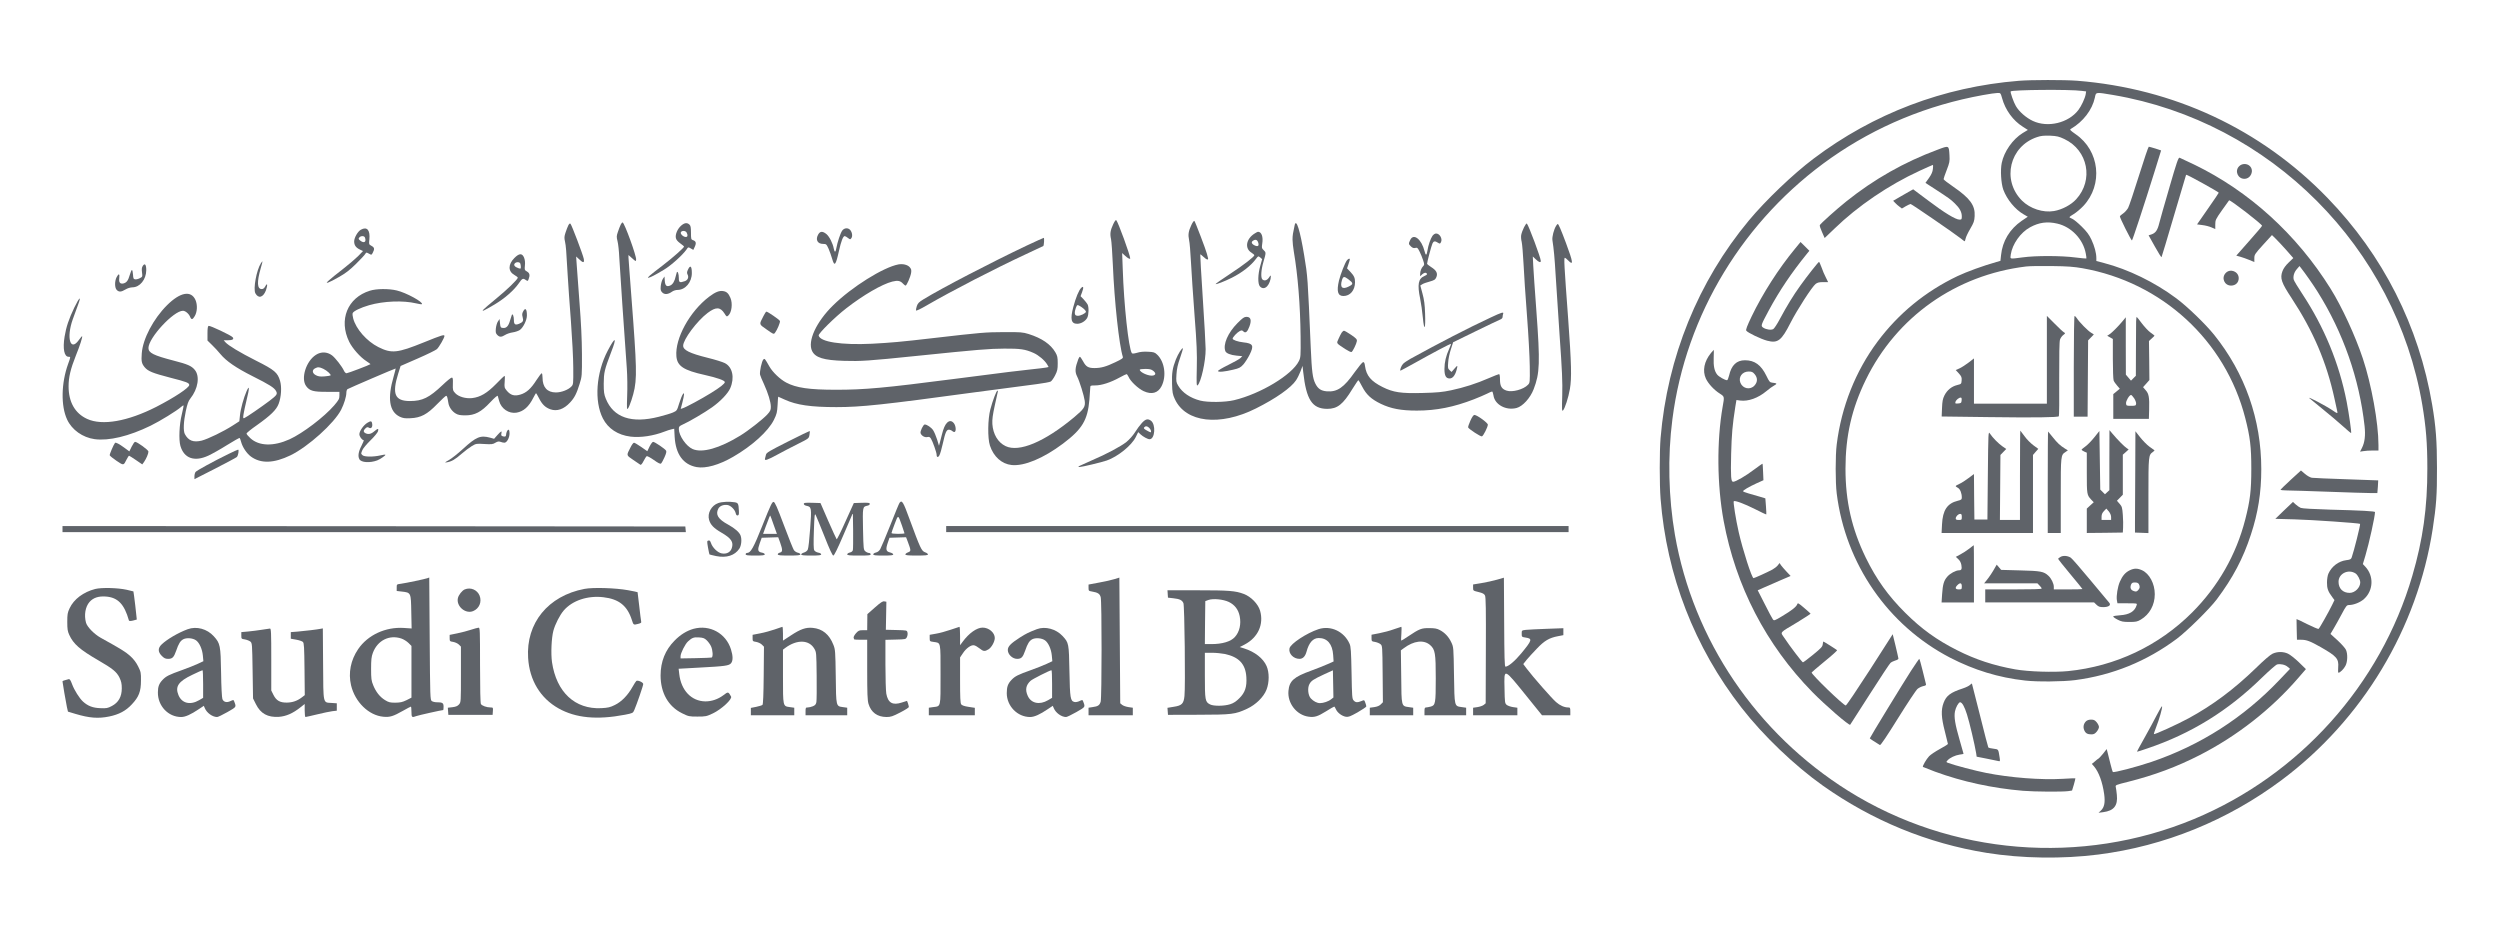 <?xml version="1.0" standalone="no"?>
<!DOCTYPE svg PUBLIC "-//W3C//DTD SVG 20010904//EN"
 "http://www.w3.org/TR/2001/REC-SVG-20010904/DTD/svg10.dtd">
<svg version="1.0" xmlns="http://www.w3.org/2000/svg"
 width="2880pt" height="1080pt" viewBox="0 0 2880 1080"
 preserveAspectRatio="xMidYMid meet">

<g transform="translate(0,1080) scale(0.1,-0.1)"
fill="#5f6369" stroke="none">
<path d="M23255 9869 c-866 -70 -1672 -376 -2363 -897 -235 -177 -550 -478
-745 -712 -584 -702 -939 -1575 -1017 -2505 -13 -155 -13 -536 0 -701 69 -882
390 -1711 934 -2409 247 -318 611 -666 936 -896 568 -402 1208 -665 1886 -774
402 -65 877 -72 1289 -19 760 97 1488 393 2110 858 932 696 1563 1746 1740
2894 41 267 50 392 49 702 0 307 -13 478 -55 725 -152 907 -566 1725 -1207
2386 -766 791 -1772 1261 -2886 1349 -148 11 -523 11 -671 -1z m729 -116 l48
-6 -5 -34 c-8 -45 -49 -134 -84 -180 -114 -150 -352 -207 -525 -126 -77 36
-158 107 -195 171 -25 41 -67 161 -60 169 20 19 681 25 821 6z m-920 -84 c37
-136 126 -258 239 -329 l58 -37 -60 -36 c-115 -71 -214 -213 -241 -344 -17
-82 -8 -235 18 -308 42 -113 136 -228 234 -284 l48 -28 -70 -47 c-138 -95
-222 -234 -238 -396 l-7 -65 -45 -13 c-153 -43 -342 -112 -450 -163 -370 -177
-679 -430 -922 -756 -252 -339 -415 -748 -469 -1183 -16 -124 -16 -438 0 -565
101 -811 589 -1518 1305 -1891 277 -143 559 -230 866 -264 140 -16 436 -13
575 5 430 56 825 217 1173 477 118 89 377 344 459 453 187 250 303 470 393
745 83 251 120 486 120 755 0 572 -187 1105 -544 1549 -100 124 -308 325 -436
420 -248 185 -552 333 -832 406 l-88 23 0 33 c0 59 -21 137 -57 214 -27 57
-54 93 -112 150 -42 42 -91 82 -108 89 -18 7 -33 16 -33 20 0 3 23 20 51 36
28 17 77 58 109 92 231 246 188 639 -90 828 -61 43 -69 51 -54 60 141 82 247
219 277 361 13 65 6 64 209 30 1814 -308 3257 -1755 3563 -3570 43 -259 58
-442 58 -731 1 -451 -51 -823 -173 -1238 -367 -1257 -1300 -2296 -2514 -2802
-1297 -540 -2798 -418 -3984 324 -1058 663 -1786 1738 -1997 2951 -74 430 -85
897 -29 1330 154 1206 823 2306 1830 3012 521 364 1108 607 1749 723 72 13
146 24 166 24 35 1 36 0 53 -60z m718 -471 c272 -129 339 -472 135 -694 -58
-64 -162 -119 -254 -135 -126 -22 -276 27 -370 120 -236 237 -143 627 175 732
44 15 78 18 149 16 80 -4 101 -9 165 -39z m-82 -974 c162 -37 298 -180 328
-344 6 -30 9 -56 7 -58 -2 -2 -59 4 -127 12 -160 21 -455 22 -608 1 -156 -20
-143 -23 -136 33 18 120 112 254 223 314 103 56 197 69 313 42z m290 -514
c917 -162 1646 -833 1875 -1725 56 -218 70 -332 70 -585 0 -253 -14 -367 -70
-585 -104 -406 -312 -770 -611 -1070 -385 -385 -884 -621 -1429 -676 -165 -16
-456 -7 -610 20 -247 44 -457 113 -670 221 -234 118 -409 244 -596 430 -197
196 -332 384 -455 635 -161 331 -234 648 -234 1025 0 377 72 693 234 1025 354
725 1037 1207 1846 1305 41 5 176 7 300 5 177 -2 252 -8 350 -25z"/>
<path d="M22320 9075 c-383 -142 -730 -339 -1049 -594 -113 -90 -301 -259
-307 -275 -3 -7 9 -43 26 -80 l30 -68 113 108 c269 261 624 502 980 666 81 37
150 68 153 68 4 0 4 -21 1 -46 -3 -33 -17 -64 -45 -104 l-41 -57 107 -69 c170
-111 180 -118 231 -167 57 -55 81 -100 81 -151 0 -33 -3 -36 -27 -36 -44 0
-176 80 -362 221 l-171 128 -33 -18 c-17 -10 -69 -40 -115 -66 l-83 -48 23
-24 c13 -14 35 -34 51 -45 l27 -20 44 26 c25 14 50 26 56 26 11 0 508 -341
577 -396 23 -19 43 -34 46 -34 2 0 7 14 11 32 3 17 27 68 53 112 41 70 48 89
51 147 7 123 -53 205 -245 337 -62 42 -113 82 -113 88 0 7 16 54 36 105 33 85
36 101 32 169 -7 117 -3 116 -138 65z"/>
<path d="M24641 8777 c-57 -182 -113 -350 -125 -372 -12 -21 -37 -50 -56 -63
-19 -13 -37 -28 -39 -34 -4 -11 129 -278 139 -278 6 0 137 397 263 801 l73
236 -66 22 c-37 11 -71 21 -76 21 -5 0 -56 -150 -113 -333z"/>
<path d="M24992 8642 c-56 -191 -109 -378 -118 -415 -19 -79 -42 -111 -88
-127 l-34 -11 72 -129 c39 -71 74 -126 77 -122 3 4 67 219 143 477 76 259 139
471 140 472 6 7 375 -198 376 -207 0 -3 -56 -87 -125 -185 l-125 -180 62 -8
c34 -4 81 -16 105 -27 l43 -19 0 53 c0 50 4 60 76 162 42 60 80 112 83 116 10
11 379 -274 380 -293 1 -4 -66 -83 -148 -175 l-149 -169 47 -13 c25 -7 72 -24
104 -37 l57 -24 0 44 c0 41 6 50 101 155 l102 112 45 -44 c24 -24 80 -83 123
-132 l78 -89 -53 -51 c-35 -33 -60 -68 -72 -100 -30 -81 -13 -131 105 -310
250 -381 403 -738 495 -1161 15 -66 29 -130 31 -142 7 -30 2 -29 -53 9 -76 52
-302 171 -267 140 6 -5 73 -60 150 -123 77 -62 182 -151 233 -197 51 -46 95
-83 97 -81 6 7 -25 224 -51 359 -86 443 -259 862 -512 1245 -51 77 -95 150
-98 163 -10 37 4 86 36 122 l30 35 20 -25 c47 -60 133 -182 190 -273 293 -467
480 -1001 540 -1545 12 -108 2 -189 -30 -252 l-22 -43 39 6 c21 4 68 7 106 7
l67 0 0 63 c0 255 -81 699 -180 997 -87 262 -242 597 -372 805 -390 625 -938
1123 -1573 1430 -82 39 -157 75 -166 78 -14 4 -33 -50 -117 -341z"/>
<path d="M25795 8885 c-54 -53 -16 -145 60 -145 76 0 116 97 62 148 -33 31
-90 30 -122 -3z"/>
<path d="M20679 7935 c-190 -230 -374 -518 -500 -780 -52 -109 -69 -153 -62
-164 14 -23 171 -98 241 -116 122 -32 164 0 268 205 77 151 248 416 290 449
20 16 41 21 86 21 l58 0 -26 53 c-15 28 -38 81 -50 117 -13 36 -26 64 -29 63
-10 -3 -140 -168 -215 -273 -82 -114 -157 -237 -235 -383 -31 -59 -66 -112
-77 -118 -25 -14 -82 -6 -115 16 -31 21 -29 26 64 200 122 226 261 433 440
653 l27 33 -51 51 -51 50 -63 -77z"/>
<path d="M25640 7655 c-53 -56 -15 -145 62 -145 52 0 88 35 88 85 0 77 -97
116 -150 60z"/>
<path d="M19710 6733 c-78 -96 -100 -203 -58 -295 28 -59 94 -131 163 -174 51
-33 51 -33 30 -149 -69 -395 -65 -900 11 -1313 139 -753 489 -1430 1023 -1975
147 -150 424 -390 435 -376 1 2 102 159 224 349 121 190 230 354 240 363 11
10 36 22 56 28 20 5 36 15 36 22 -1 7 -15 72 -33 146 l-33 135 -264 -412
c-146 -226 -270 -411 -277 -409 -32 6 -393 355 -393 380 0 3 68 60 150 128 83
67 147 125 143 129 -12 11 -153 100 -158 100 -2 0 -5 -15 -7 -32 -3 -28 -19
-45 -111 -120 -60 -49 -112 -88 -117 -88 -10 0 -154 190 -216 284 -46 69 -63
49 154 179 83 51 151 95 150 98 -2 3 -35 33 -75 67 -63 54 -72 59 -78 43 -9
-30 -64 -73 -171 -137 -93 -56 -97 -57 -111 -38 -8 10 -50 90 -94 177 l-80
157 63 28 c35 16 120 53 190 83 l126 54 -47 50 c-26 27 -54 61 -64 74 l-16 25
-22 -28 c-11 -14 -40 -36 -62 -48 -64 -34 -206 -98 -216 -98 -20 0 -124 324
-171 530 -33 144 -65 348 -57 356 12 12 124 -30 245 -91 69 -35 128 -63 130
-61 1 2 0 44 -4 94 l-7 91 -66 20 c-36 11 -94 28 -128 37 -35 10 -63 21 -63
25 0 11 66 50 155 91 l80 36 -4 94 c-2 51 -5 95 -6 96 -2 2 -45 -28 -97 -67
-94 -72 -213 -141 -242 -141 -25 0 -29 56 -23 319 6 227 15 335 48 545 l13 78
43 -6 c93 -12 206 28 303 109 30 26 71 55 90 65 37 20 32 26 -25 32 -26 3 -34
12 -66 79 -61 125 -135 179 -247 179 -97 0 -156 -57 -183 -177 -7 -29 -17 -53
-23 -53 -26 1 -94 40 -114 65 -32 41 -44 97 -40 196 2 49 2 89 1 89 -1 0 -15
-17 -33 -37z m504 -244 c35 -42 35 -89 -2 -130 -48 -54 -134 -38 -162 30 -27
66 20 131 94 131 37 0 48 -5 70 -31z"/>
<path d="M26390 5273 c-63 -58 -116 -110 -118 -114 -2 -5 32 -9 75 -9 43 0
258 -7 478 -15 220 -8 436 -15 481 -15 l81 0 6 72 c3 40 5 73 4 74 -1 1 -166
7 -367 13 -201 7 -380 14 -397 17 -19 3 -53 22 -79 44 -25 22 -46 40 -47 40
-1 0 -54 -48 -117 -107z"/>
<path d="M26313 4921 l-101 -98 221 -6 c194 -5 747 -43 755 -52 7 -6 -73 -323
-97 -388 -8 -20 -18 -25 -61 -30 -89 -11 -170 -72 -207 -156 -9 -20 -16 -64
-16 -101 -1 -68 12 -104 61 -169 l25 -34 -27 -56 c-40 -82 -146 -270 -156
-276 -5 -3 -64 22 -131 55 -66 34 -122 60 -123 58 0 -2 0 -56 2 -120 l3 -118
48 0 c63 0 104 -16 226 -85 184 -105 209 -134 201 -232 -3 -35 -2 -63 3 -63
18 0 63 44 81 81 24 45 27 134 6 182 -7 18 -51 67 -96 109 l-83 75 35 59 c20
33 61 107 93 167 51 96 60 107 84 107 56 0 133 31 176 71 107 98 113 264 14
370 l-29 31 30 100 c42 140 110 450 110 499 0 10 -157 19 -515 28 -195 6 -321
13 -340 20 -16 7 -43 25 -60 41 l-30 28 -102 -97z m823 -727 c25 -17 54 -72
54 -104 0 -59 -61 -120 -122 -120 -78 0 -128 50 -128 128 0 95 113 150 196 96z"/>
<path d="M26181 3270 c-28 -13 -100 -75 -196 -169 -248 -240 -495 -425 -771
-575 -124 -68 -393 -190 -401 -183 -2 3 9 38 25 78 36 91 75 226 69 242 -2 7
-29 -38 -60 -99 -31 -61 -96 -181 -145 -268 -49 -86 -87 -156 -83 -156 4 0 58
17 121 39 502 170 925 431 1315 812 88 85 163 151 178 155 39 9 93 -3 122 -29
l26 -22 -122 -128 c-412 -434 -909 -752 -1474 -944 -168 -57 -435 -127 -445
-116 -4 4 -17 49 -29 98 -12 50 -26 107 -32 128 l-10 38 -39 -50 c-22 -27 -46
-53 -53 -58 -8 -4 -29 -20 -46 -36 l-33 -27 27 -31 c54 -65 96 -181 115 -318
13 -96 2 -151 -38 -189 l-27 -25 54 7 c123 16 170 75 157 199 -3 34 -9 74 -12
88 -6 26 -5 26 143 63 301 76 556 171 823 307 430 220 823 527 1135 888 l89
103 -82 80 c-46 44 -102 88 -125 98 -54 25 -121 25 -176 0z"/>
<path d="M22015 3072 c-83 -128 -475 -769 -475 -778 0 -3 68 -48 117 -77 7 -5
79 101 207 307 108 173 209 326 226 340 17 14 47 28 66 32 26 5 35 11 31 23
-2 9 -19 78 -38 154 -18 75 -36 137 -39 137 -3 0 -45 -62 -95 -138z"/>
<path d="M22696 2911 c-10 -11 -48 -30 -85 -42 -141 -46 -190 -83 -221 -166
-31 -82 -27 -169 15 -330 19 -75 35 -139 35 -143 0 -5 -42 -31 -92 -58 -51
-28 -107 -65 -125 -84 -31 -33 -79 -115 -71 -123 2 -2 64 -26 138 -54 319
-117 662 -191 1015 -221 135 -11 448 -13 519 -4 l46 7 21 69 c11 39 19 71 17
72 -2 1 -66 -1 -143 -6 -250 -15 -609 13 -885 68 -119 23 -372 90 -434 114
-28 10 -28 11 -10 31 27 30 87 58 139 66 25 3 45 7 45 9 0 2 -20 73 -45 159
-53 183 -66 264 -54 329 9 47 42 106 59 106 23 0 51 -50 79 -139 29 -89 90
-351 106 -447 l6 -41 112 -22 c62 -13 123 -25 136 -28 22 -6 23 -4 17 38 -16
102 -12 96 -71 104 -30 3 -57 10 -60 15 -3 4 -46 169 -95 367 -50 197 -92 362
-93 366 -1 5 -11 -1 -21 -12z"/>
<path d="M24030 2490 c-27 -27 -35 -65 -20 -101 15 -36 37 -49 83 -49 27 0 41
7 61 31 14 17 26 41 26 54 0 13 -12 37 -26 54 -21 25 -33 31 -65 31 -25 0 -46
-7 -59 -20z"/>
<path d="M23580 6656 l0 -506 -420 0 -420 0 0 260 0 261 -62 -48 c-35 -26 -82
-57 -105 -67 l-43 -19 36 -39 c30 -34 35 -45 32 -81 -3 -40 -4 -41 -52 -53
-64 -16 -115 -58 -146 -119 -20 -40 -25 -69 -28 -146 l-4 -97 538 -7 c532 -7
798 -4 812 10 4 4 6 196 4 428 -1 279 2 433 9 454 6 18 22 42 37 53 26 20 27
21 7 33 -11 6 -59 51 -107 100 l-88 88 0 -505z m-982 -468 c-3 -30 -6 -33 -40
-36 -33 -3 -36 -1 -31 18 6 22 39 50 61 50 9 0 12 -10 10 -32z"/>
<path d="M23890 6580 l0 -580 80 0 79 0 3 439 3 440 33 34 33 34 -33 21 c-38
23 -134 121 -162 165 -10 15 -22 27 -27 27 -5 0 -9 -250 -9 -580z"/>
<path d="M24608 7098 c0 -29 -2 -182 -2 -340 l-1 -287 -28 -28 -28 -28 -30 35
-29 34 -1 331 0 330 -37 -45 c-51 -61 -122 -133 -152 -152 l-25 -16 32 -18 33
-19 0 -227 c0 -125 4 -238 9 -251 5 -14 24 -41 41 -60 l30 -35 -37 -31 -38
-31 0 -143 0 -142 205 0 205 0 3 105 c4 143 -3 184 -40 225 l-30 35 37 41 36
41 -2 225 -3 225 32 29 c18 16 32 30 32 32 0 2 -20 18 -46 36 -25 18 -70 66
-101 107 -30 41 -57 74 -59 74 -2 0 -5 -24 -6 -52z m-22 -887 c14 -22 24 -50
22 -63 -3 -21 -8 -23 -58 -23 -53 0 -55 1 -58 28 -3 28 38 97 58 97 6 0 21
-18 36 -39z"/>
<path d="M23270 5327 l0 -517 -115 0 -116 0 3 374 3 375 33 34 34 35 -44 30
c-46 32 -113 100 -144 147 -19 29 -19 23 -24 -480 l-5 -510 -75 0 -75 0 -3
262 -2 262 -63 -47 c-34 -26 -81 -56 -104 -66 -24 -10 -43 -22 -43 -26 0 -4
11 -13 25 -20 26 -14 45 -62 45 -111 0 -23 -6 -28 -47 -38 -121 -30 -173 -108
-181 -272 l-5 -99 527 0 526 0 0 450 0 449 30 35 31 35 -56 41 c-31 23 -77 69
-101 103 -25 34 -48 64 -50 66 -2 2 -4 -228 -4 -512z m-670 -482 c0 -33 -2
-35 -35 -35 -26 0 -35 4 -35 17 0 23 29 53 52 53 14 0 18 -8 18 -35z"/>
<path d="M24300 5499 l0 -346 -25 -23 -26 -24 -27 27 -27 27 -5 338 -5 337
-59 -74 c-32 -40 -78 -87 -102 -104 -24 -17 -44 -34 -44 -38 0 -4 14 -13 30
-21 l30 -13 0 -233 c0 -248 1 -254 51 -308 l29 -30 -40 -36 -40 -37 0 -140 0
-141 208 2 207 3 3 55 c2 30 1 97 -3 148 -6 85 -10 97 -37 128 l-31 35 34 35
34 35 0 230 0 231 34 30 33 30 -23 16 c-28 18 -107 99 -161 163 l-37 44 -1
-346z m20 -656 l0 -33 -55 0 -55 0 0 37 c0 27 8 45 28 66 l27 28 28 -32 c17
-22 27 -45 27 -66z"/>
<path d="M23590 5247 l0 -587 75 0 75 0 0 430 c0 468 0 468 56 504 l26 18 -33
20 c-54 33 -89 65 -141 131 -28 34 -52 64 -54 66 -2 2 -4 -260 -4 -582z"/>
<path d="M24598 5361 c-2 -259 -3 -522 -3 -583 l0 -113 78 -3 77 -3 0 431 c0
463 1 468 52 504 12 9 20 17 17 19 -2 2 -28 20 -57 41 -29 21 -77 70 -107 108
l-55 70 -2 -471z"/>
<path d="M22685 4479 c-27 -21 -73 -51 -102 -66 l-52 -28 28 -26 c19 -17 31
-40 36 -67 8 -48 2 -62 -28 -62 -37 -1 -101 -35 -134 -73 -40 -46 -52 -88 -60
-204 l-6 -93 187 0 186 0 0 330 c0 182 -1 330 -2 329 -2 0 -25 -18 -53 -40z
m-85 -434 c0 -33 -2 -35 -35 -35 -41 0 -46 19 -15 50 31 31 50 26 50 -15z"/>
<path d="M23738 4385 c-16 -9 -28 -19 -28 -23 0 -4 63 -84 140 -176 77 -92
140 -170 140 -172 0 -2 -74 -4 -165 -4 l-165 0 0 30 c0 37 -29 97 -62 127 -53
50 -89 56 -324 62 l-221 6 -25 30 -26 30 -19 -33 c-27 -50 -69 -113 -99 -149
l-27 -33 307 0 307 0 24 -25 c14 -13 25 -29 25 -35 0 -7 -106 -10 -325 -10
l-325 0 0 -75 0 -75 627 0 627 0 28 -27 c23 -22 37 -27 78 -27 63 0 93 23 68
51 -8 10 -106 127 -217 260 -111 134 -212 250 -225 258 -35 23 -87 28 -118 10z"/>
<path d="M24532 4229 c-48 -24 -82 -63 -111 -130 -25 -56 -42 -162 -35 -211
l7 -38 114 0 c114 0 114 0 107 -22 -22 -72 -83 -109 -192 -116 -40 -3 -75 -8
-78 -13 -2 -5 19 -21 48 -36 46 -24 65 -28 138 -28 75 0 91 3 132 27 101 60
161 168 161 293 0 122 -62 237 -147 276 -54 24 -91 24 -144 -2z m108 -158 c15
-29 12 -49 -10 -71 -16 -16 -24 -18 -49 -9 -35 12 -45 36 -32 73 9 21 17 26
45 26 25 0 38 -6 46 -19z"/>
<path d="M12825 8219 c-34 -73 -40 -112 -26 -173 6 -28 15 -161 21 -296 18
-428 72 -925 115 -1061 5 -15 -11 -26 -87 -62 -106 -51 -164 -67 -240 -67 -72
0 -98 16 -131 78 -16 28 -32 52 -36 52 -5 0 -13 -12 -19 -27 -38 -102 -41
-146 -13 -201 27 -53 79 -220 87 -279 9 -69 -8 -94 -121 -189 -342 -285 -636
-408 -791 -333 -88 42 -144 137 -152 254 -3 53 4 104 28 215 17 80 33 151 35
158 2 6 0 12 -4 12 -12 0 -55 -113 -82 -215 -30 -112 -33 -333 -5 -418 42
-128 136 -212 250 -224 145 -15 365 77 591 246 223 168 285 271 305 508 5 65
10 128 10 141 0 20 5 22 58 22 71 0 176 34 278 90 40 22 77 40 82 40 5 0 15
-14 23 -31 20 -50 112 -137 174 -165 93 -43 165 -22 206 57 59 116 36 282 -51
364 -27 26 -39 30 -104 33 -48 3 -93 -1 -127 -12 -41 -11 -55 -12 -61 -3 -37
60 -91 556 -104 967 l-7 185 35 -32 c28 -27 58 -43 58 -30 0 36 -139 419 -161
441 -5 6 -19 -13 -34 -45z m459 -1690 c33 -26 33 -47 0 -55 -45 -11 -154 36
-154 67 0 5 29 9 64 9 49 0 69 -5 90 -21z"/>
<path d="M13725 8209 c-34 -73 -40 -112 -27 -173 7 -28 16 -143 22 -256 6
-113 24 -387 41 -610 26 -335 30 -441 26 -613 -4 -174 -3 -206 9 -196 39 32
94 278 93 417 0 48 -15 312 -33 587 -18 275 -31 502 -29 504 2 3 18 -10 36
-27 36 -35 61 -42 53 -14 -3 9 -8 31 -12 47 -10 43 -134 368 -144 379 -6 6
-20 -13 -35 -45z"/>
<path d="M7151 8213 c-8 -16 -22 -52 -32 -82 -17 -49 -18 -59 -5 -110 8 -31
17 -114 20 -186 6 -118 60 -912 87 -1280 6 -83 8 -223 4 -315 -5 -148 -4 -163
9 -146 9 10 26 53 40 95 64 198 66 281 22 896 -20 275 -41 550 -46 610 -5 61
-10 123 -10 139 l0 28 43 -38 c41 -37 42 -38 45 -15 6 38 -133 421 -155 428
-5 2 -15 -9 -22 -24z"/>
<path d="M6547 8204 c-8 -16 -22 -53 -32 -83 -15 -45 -16 -62 -6 -105 11 -53
14 -91 31 -391 6 -99 22 -335 37 -525 14 -190 27 -431 27 -537 1 -188 1 -192
-22 -216 -36 -38 -115 -68 -178 -68 -100 0 -154 60 -154 171 0 28 -4 50 -10
50 -5 0 -32 -36 -61 -80 -62 -98 -116 -146 -186 -166 -68 -20 -110 -7 -154 44
-29 36 -30 40 -25 105 3 37 3 67 -1 67 -5 0 -49 -42 -99 -94 -103 -105 -181
-151 -275 -162 -74 -8 -155 15 -194 56 -28 30 -30 36 -28 106 2 62 0 74 -13
74 -9 0 -56 -38 -105 -85 -155 -147 -233 -185 -376 -185 -175 0 -209 80 -136
315 l28 89 197 86 c108 47 208 96 221 108 26 24 87 131 87 151 0 20 -27 12
-237 -73 -307 -124 -371 -131 -525 -54 -133 67 -257 208 -289 329 -7 25 -10
53 -6 62 9 23 92 63 189 91 167 48 392 57 543 21 32 -8 62 -12 65 -9 21 22
-182 133 -290 158 -92 22 -234 21 -309 -3 -258 -80 -362 -336 -238 -589 37
-75 127 -177 197 -222 28 -18 49 -34 48 -35 -9 -9 -261 -105 -276 -105 -9 0
-23 13 -30 30 -22 48 -97 145 -137 176 -56 42 -126 45 -186 6 -114 -73 -176
-273 -112 -360 40 -55 83 -67 241 -66 l142 0 0 -43 c0 -38 -7 -50 -60 -113
-116 -134 -363 -322 -515 -391 -184 -83 -351 -79 -451 13 -24 22 -44 46 -44
53 0 8 53 51 118 96 162 115 226 178 252 247 30 80 37 194 16 265 -28 95 -63
125 -276 232 -188 95 -319 174 -354 213 l-19 22 44 0 c57 0 78 12 59 35 -18
22 -261 137 -277 131 -9 -4 -13 -28 -13 -87 l0 -82 52 -51 c29 -28 73 -75 97
-105 67 -81 180 -159 371 -255 195 -98 249 -132 270 -171 19 -35 10 -47 -76
-113 -90 -68 -267 -190 -289 -198 -15 -6 -16 -1 -10 42 4 27 20 102 36 168 34
135 34 177 0 101 -33 -74 -70 -207 -77 -282 l-7 -66 -76 -49 c-107 -69 -285
-155 -358 -174 -96 -23 -153 -1 -194 76 -19 37 -15 141 11 263 18 83 29 116
52 145 90 112 113 259 51 332 -37 45 -84 65 -240 105 -235 61 -293 90 -293
146 0 116 289 429 397 429 28 0 68 -33 83 -70 15 -36 28 -34 53 8 30 50 33
130 9 186 -51 114 -176 91 -328 -60 -158 -158 -279 -388 -291 -555 -7 -92 -1
-117 33 -159 40 -47 89 -67 296 -121 189 -48 218 -60 218 -84 0 -32 -172 -145
-380 -252 -328 -167 -622 -219 -796 -139 -140 64 -214 194 -214 376 0 104 23
201 84 354 46 113 79 216 72 223 -2 2 -20 -19 -40 -47 -97 -134 -143 30 -68
241 16 46 44 122 61 168 41 109 17 91 -43 -32 -62 -129 -94 -224 -112 -335
-23 -140 -4 -232 46 -232 25 0 25 2 -6 -84 -79 -220 -84 -482 -11 -639 55
-119 179 -207 317 -226 164 -22 395 33 645 155 107 52 307 175 352 217 13 11
25 19 27 16 3 -2 -7 -49 -20 -104 -29 -113 -36 -291 -16 -361 42 -145 162
-187 322 -113 41 19 138 73 214 121 77 48 143 85 147 83 3 -3 11 -24 17 -47
16 -60 64 -132 113 -168 115 -83 263 -78 456 15 203 99 503 369 583 525 34 67
60 152 60 196 0 18 6 36 13 41 20 12 552 241 555 238 1 -1 -9 -42 -23 -91 -74
-253 -51 -405 69 -464 39 -18 59 -21 124 -18 120 5 193 44 308 163 51 52 97
95 103 95 11 0 15 -13 26 -81 7 -48 42 -98 85 -123 26 -16 53 -21 110 -21 110
0 183 38 289 152 50 53 82 80 85 72 2 -8 9 -34 16 -58 24 -90 112 -149 200
-135 81 14 142 68 194 172 15 28 28 52 31 52 3 0 18 -26 34 -57 36 -72 73
-107 131 -128 76 -27 155 0 227 78 52 56 75 102 110 214 27 87 28 91 27 343
-1 174 -10 361 -28 590 -14 184 -29 380 -32 435 l-7 100 35 -32 c46 -45 62
-43 53 5 -8 45 -139 390 -153 404 -7 7 -15 1 -25 -18z m-2822 -1653 c41 -19
93 -67 83 -76 -3 -3 -34 -8 -69 -11 -50 -4 -72 -1 -99 13 -44 22 -48 61 -10
80 33 17 48 16 95 -6z"/>
<path d="M7846 8200 c-42 -37 -69 -102 -60 -142 4 -20 21 -40 50 -61 24 -17
44 -34 44 -38 0 -13 -130 -128 -246 -217 -157 -120 -181 -141 -166 -142 17 0
79 31 181 93 81 48 214 168 259 232 20 30 21 30 50 13 l29 -17 18 39 c19 43
12 63 -26 75 -17 6 -19 16 -19 84 0 63 -4 81 -18 94 -27 25 -57 21 -96 -13z
m64 -79 c16 -30 12 -51 -9 -51 -29 0 -65 34 -58 53 9 23 54 22 67 -2z"/>
<path d="M14915 8208 c-20 -91 -25 -119 -25 -168 0 -30 7 -93 15 -140 46 -269
74 -612 78 -975 2 -230 1 -242 -20 -285 -78 -158 -441 -377 -746 -450 -103
-25 -304 -27 -390 -5 -116 30 -206 91 -254 172 -24 41 -25 51 -20 131 4 64 15
114 42 190 20 57 34 106 32 109 -10 9 -55 -63 -81 -128 -39 -100 -48 -158 -44
-282 3 -98 7 -120 32 -174 125 -272 519 -317 935 -108 228 114 405 238 462
325 16 24 39 71 52 105 l22 60 8 -70 c35 -320 103 -424 276 -425 118 0 182 51
290 228 35 56 66 102 69 102 4 0 24 -34 45 -75 48 -92 103 -143 214 -197 117
-56 232 -78 415 -78 224 0 425 40 657 130 54 21 122 50 150 64 28 14 54 26 60
26 5 0 12 -21 16 -46 15 -106 145 -176 266 -144 71 19 158 115 197 217 71 184
75 304 31 903 -17 228 -33 462 -36 520 l-5 105 34 -32 c36 -35 58 -42 58 -19
0 36 -139 407 -160 430 -11 11 -56 -81 -66 -132 -3 -18 -1 -53 6 -79 6 -26 15
-138 21 -249 5 -111 23 -382 40 -601 17 -219 31 -482 32 -585 2 -183 2 -187
-21 -211 -50 -53 -181 -89 -246 -67 -56 18 -76 52 -76 126 0 40 -4 64 -11 64
-6 0 -59 -21 -117 -46 -141 -62 -288 -109 -435 -140 -100 -21 -160 -27 -327
-31 -250 -7 -340 7 -462 68 -134 67 -187 130 -203 242 -5 37 -10 47 -23 45 -9
-2 -51 -53 -94 -113 -127 -181 -203 -233 -324 -223 -66 6 -101 29 -131 89 -31
62 -41 136 -53 413 -35 813 -35 819 -76 1066 -47 286 -91 426 -109 348z"/>
<path d="M17926 8198 c-26 -43 -48 -128 -42 -166 15 -94 26 -212 36 -387 6
-104 27 -419 46 -700 30 -422 35 -543 31 -699 -5 -168 -4 -188 9 -174 21 21
62 147 79 246 22 127 18 289 -20 812 -46 620 -50 700 -38 700 5 0 22 -13 38
-30 64 -66 58 -22 -26 203 -58 155 -85 217 -94 217 -3 0 -11 -10 -19 -22z"/>
<path d="M4158 8154 c-36 -19 -78 -92 -78 -135 0 -44 20 -72 66 -94 l36 -17
-58 -60 c-33 -32 -113 -101 -178 -151 -66 -51 -136 -107 -155 -125 -33 -30
-34 -33 -11 -27 14 4 70 32 125 64 76 43 123 79 196 151 53 52 101 104 107
115 11 19 12 19 42 3 30 -17 30 -17 45 12 22 42 19 59 -16 78 -30 17 -30 18
-24 74 11 107 -27 151 -97 112z m46 -90 c20 -52 -10 -71 -55 -35 -20 16 -21
21 -10 35 17 21 57 21 65 0z"/>
<path d="M9702 8143 c-21 -30 -55 -133 -67 -200 -8 -53 -21 -55 -30 -7 -11 61
-50 138 -84 167 -43 35 -72 35 -94 -2 -36 -61 -11 -111 56 -111 35 0 38 -3 62
-55 13 -31 32 -82 41 -115 27 -96 42 -78 79 90 25 112 47 170 66 170 6 0 23
-9 37 -21 25 -19 27 -20 40 -2 16 22 9 69 -15 95 -25 27 -68 23 -91 -9z"/>
<path d="M14455 8111 c-100 -61 -119 -172 -39 -221 19 -12 34 -26 34 -30 0
-17 -126 -115 -282 -217 -87 -57 -160 -108 -163 -114 -8 -13 104 30 185 71
120 60 222 140 280 219 25 33 25 33 48 15 l22 -19 -21 -75 c-29 -100 -31 -210
-5 -239 25 -28 57 -27 84 2 23 24 42 76 42 112 0 16 -4 14 -21 -12 -22 -34
-55 -43 -77 -21 -20 20 -14 110 13 202 31 106 31 107 2 135 -22 20 -23 26 -16
74 13 79 -8 137 -49 137 -4 0 -20 -8 -37 -19z m39 -104 c14 -40 -3 -53 -43
-33 -35 18 -40 40 -13 55 26 16 46 9 56 -22z"/>
<path d="M16502 8083 c-22 -32 -49 -109 -58 -171 -9 -58 -20 -60 -33 -6 -35
139 -127 211 -165 130 -21 -44 -20 -48 8 -75 18 -17 32 -22 50 -17 23 6 28 1
49 -41 14 -27 32 -72 41 -100 16 -49 16 -54 1 -69 -21 -21 -35 -58 -35 -91 l0
-26 24 23 c15 13 32 20 40 17 25 -10 19 -23 -15 -37 -70 -29 -83 -96 -49 -260
11 -52 25 -151 31 -218 16 -168 33 -137 26 47 -3 101 -11 160 -30 229 l-25 93
22 14 c11 8 50 22 85 31 56 16 65 22 78 51 18 45 1 78 -61 117 -25 16 -46 33
-46 38 0 18 50 208 62 233 13 29 29 31 63 9 22 -14 24 -14 35 6 20 38 -14 100
-56 100 -13 0 -30 -11 -42 -27z"/>
<path d="M11830 7972 c-411 -195 -979 -490 -1190 -619 -53 -32 -67 -47 -78
-78 -7 -21 -11 -44 -10 -51 2 -8 51 15 131 62 280 162 777 419 1132 584 110
51 202 95 204 96 8 7 13 94 5 94 -5 -1 -92 -40 -194 -88z"/>
<path d="M5925 7827 c-73 -73 -73 -153 0 -194 22 -12 40 -27 40 -32 0 -19
-128 -143 -255 -246 -69 -57 -133 -111 -141 -121 -13 -16 -12 -17 6 -10 11 4
66 35 122 68 117 70 222 162 278 242 41 60 49 64 83 40 21 -14 23 -14 32 11
17 45 12 69 -19 87 -28 16 -29 19 -24 70 4 36 0 65 -10 91 -22 52 -56 51 -112
-6z m69 -63 c3 -9 6 -26 6 -39 0 -22 -2 -23 -29 -14 -42 15 -57 35 -41 54 16
20 56 19 64 -1z"/>
<path d="M15518 7803 c-22 -26 -75 -161 -93 -235 -29 -124 -14 -178 51 -178
78 0 133 65 134 158 0 52 -11 75 -57 124 l-35 36 16 48 c9 26 16 51 16 56 0
14 -16 9 -32 -9z m12 -218 c62 -46 63 -58 9 -85 -75 -39 -105 -12 -80 72 14
45 25 47 71 13z"/>
<path d="M3006 7768 c-51 -78 -91 -297 -64 -347 35 -64 90 -48 121 33 22 62
18 95 -6 49 -13 -24 -25 -33 -42 -33 -53 0 -57 81 -12 238 13 45 23 82 21 82
-2 0 -10 -10 -18 -22z"/>
<path d="M1645 7737 c-12 -19 -14 -37 -9 -75 6 -49 6 -51 -26 -67 -17 -9 -41
-15 -53 -13 -19 3 -22 10 -25 56 -2 28 -7 52 -12 52 -5 0 -16 -26 -25 -57 -19
-66 -36 -88 -72 -98 -39 -9 -56 11 -49 62 7 51 -7 56 -30 11 -24 -45 -24 -121
0 -147 25 -27 52 -26 101 4 25 15 55 24 80 25 86 0 159 90 160 197 0 65 -16
86 -40 50z"/>
<path d="M10350 7754 c-174 -33 -537 -259 -753 -472 -194 -190 -296 -412 -242
-525 37 -77 133 -107 370 -114 190 -6 282 0 835 57 711 73 834 83 1010 84 185
1 240 -7 337 -50 57 -25 128 -85 156 -132 l17 -30 -27 -6 c-16 -3 -93 -13
-173 -21 -156 -16 -238 -27 -885 -110 -811 -105 -1035 -125 -1366 -125 -305 0
-458 22 -572 83 -70 37 -156 119 -193 184 -53 93 -54 95 -69 83 -19 -16 -47
-144 -39 -177 4 -15 24 -64 45 -108 48 -106 79 -206 79 -261 0 -38 -6 -51 -42
-90 -52 -56 -218 -186 -310 -242 -239 -147 -440 -203 -549 -155 -75 33 -158
154 -159 230 0 28 5 34 44 52 73 32 255 139 339 199 98 70 182 158 209 219 53
121 27 245 -62 290 -25 13 -115 41 -201 62 -204 51 -279 88 -279 138 0 72 160
286 282 378 96 72 145 70 194 -6 24 -39 26 -40 45 -23 38 35 51 137 24 201
-22 52 -42 72 -81 79 -46 9 -93 -10 -166 -65 -223 -170 -393 -480 -376 -685 9
-114 84 -162 328 -216 143 -32 230 -63 230 -82 0 -18 -56 -62 -160 -126 -108
-67 -291 -166 -327 -176 l-21 -7 19 73 c10 40 19 82 19 93 -1 20 -1 20 -15 1
-8 -11 -26 -57 -41 -104 -25 -82 -26 -84 -71 -104 -25 -11 -98 -33 -162 -49
-316 -81 -525 -9 -612 208 -20 49 -24 76 -24 173 1 129 8 159 86 364 69 176
48 184 -40 16 -134 -256 -157 -581 -56 -780 60 -118 173 -192 319 -210 115
-14 263 8 394 59 26 10 61 22 78 25 l31 7 5 -93 c12 -201 98 -320 253 -349
104 -19 258 24 420 118 219 126 405 295 470 425 34 69 38 88 43 173 2 52 6 95
7 95 1 0 35 -15 76 -34 135 -62 300 -86 595 -86 283 0 539 27 1589 170 319 43
643 86 720 95 77 10 149 23 160 30 11 7 34 39 50 71 26 51 30 70 30 139 0 69
-4 86 -27 126 -55 94 -156 163 -308 211 -69 21 -91 23 -285 22 -214 -1 -263
-5 -815 -69 -378 -44 -484 -53 -706 -65 -352 -17 -598 21 -613 95 -4 23 188
213 319 314 197 153 409 276 529 307 64 16 93 10 125 -25 11 -11 23 -21 28
-21 13 0 56 98 64 146 5 34 2 45 -17 67 -25 27 -78 40 -129 31z"/>
<path d="M7926 7695 c-13 -27 -14 -39 -6 -56 18 -32 4 -66 -31 -78 -60 -21
-69 -16 -69 37 0 46 -13 82 -23 66 -2 -5 -8 -25 -12 -44 -12 -59 -35 -98 -66
-110 -40 -17 -57 -1 -61 58 l-3 47 -19 -28 c-11 -16 -21 -53 -24 -82 -4 -45
-1 -56 18 -75 26 -26 68 -22 112 10 15 11 43 20 63 20 90 0 165 88 165 194 0
81 -18 97 -44 41z"/>
<path d="M12456 7484 c-28 -27 -63 -113 -92 -222 -37 -140 -24 -192 45 -192
45 0 95 30 116 69 18 35 20 123 4 154 -6 12 -27 38 -46 59 l-35 36 17 45 c21
56 17 77 -9 51z m32 -244 c12 -11 22 -25 22 -31 0 -17 -64 -49 -95 -47 -24 2
-31 8 -33 29 -2 15 4 43 12 63 15 36 16 37 43 22 15 -8 38 -24 51 -36z"/>
<path d="M6026 7211 c-12 -22 -13 -37 -5 -65 12 -43 4 -57 -41 -76 -45 -18
-60 -8 -60 42 0 43 -13 78 -23 62 -2 -5 -12 -34 -21 -65 -18 -66 -43 -92 -83
-87 -26 3 -28 7 -33 53 l-5 50 -19 -28 c-11 -16 -21 -53 -24 -82 -4 -44 -1
-56 17 -74 27 -27 47 -26 91 1 19 12 58 25 87 29 29 4 66 17 82 28 39 28 81
114 81 167 0 76 -19 95 -44 45z"/>
<path d="M8795 7159 c-52 -101 -54 -91 37 -155 78 -55 81 -57 96 -38 26 34 62
121 57 136 -6 15 -140 108 -156 108 -5 0 -20 -23 -34 -51z"/>
<path d="M17170 7141 c-256 -119 -590 -292 -921 -474 -36 -20 -75 -47 -86 -59
-21 -22 -41 -78 -29 -78 3 0 76 40 163 88 214 120 413 225 418 220 2 -2 -7
-28 -21 -58 -36 -78 -54 -154 -54 -230 0 -78 17 -110 60 -110 34 0 62 34 79
95 16 60 14 62 -23 19 l-34 -39 -22 20 c-20 18 -22 27 -17 90 2 39 16 106 31
151 l26 81 258 126 c141 69 270 130 285 136 17 7 27 18 27 30 0 11 3 26 6 35
10 26 -14 19 -146 -43z"/>
<path d="M14256 7078 c-111 -112 -169 -246 -140 -323 10 -25 59 -45 130 -52
l65 -6 -20 -21 c-12 -12 -76 -48 -143 -81 -67 -33 -120 -64 -117 -70 6 -14 78
-7 174 16 70 16 85 24 118 60 20 23 54 75 73 114 52 105 40 129 -72 141 -65 7
-124 28 -124 43 0 16 51 71 80 86 24 12 29 12 44 -3 25 -25 47 -5 71 61 25 71
13 107 -36 107 -26 0 -44 -13 -103 -72z"/>
<path d="M15456 6968 c-8 -13 -25 -45 -36 -71 -25 -56 -31 -46 77 -118 34 -22
67 -38 73 -34 15 9 57 95 61 125 3 21 -7 32 -65 72 -38 26 -76 48 -83 48 -7 0
-19 -10 -27 -22z"/>
<path d="M16939 5954 c-17 -37 -28 -71 -26 -78 8 -19 145 -109 159 -103 17 6
68 109 68 135 0 21 -125 112 -155 112 -10 0 -27 -23 -46 -66z"/>
<path d="M13155 5928 c-22 -24 -58 -72 -80 -108 -24 -38 -64 -83 -98 -111 -65
-52 -236 -143 -401 -213 -60 -26 -120 -53 -135 -61 -24 -13 -24 -14 -5 -15 27
0 254 54 314 75 128 45 286 173 334 270 l28 57 26 -25 c30 -28 84 -57 105 -57
63 0 75 173 14 215 -35 24 -60 18 -102 -27z m85 -58 c19 -19 27 -50 14 -50 -4
0 -24 10 -45 22 -30 17 -36 24 -28 35 16 18 36 16 59 -7z"/>
<path d="M4233 5930 c-44 -26 -93 -96 -93 -132 0 -27 30 -68 49 -68 5 0 -6
-30 -25 -66 -35 -67 -43 -119 -24 -154 21 -39 121 -45 205 -14 30 11 95 55 95
64 0 5 -26 2 -57 -6 -82 -19 -187 -18 -207 2 -19 19 -19 17 -1 60 8 19 50 69
94 112 45 44 82 89 86 105 9 34 -1 34 -45 -3 -36 -31 -68 -37 -101 -20 -25 14
-24 32 2 56 16 15 24 16 39 7 24 -16 43 5 38 43 -4 35 -16 38 -55 14z"/>
<path d="M10910 5930 c-23 -23 -42 -66 -59 -135 -7 -27 -17 -68 -23 -90 l-11
-40 -22 73 c-13 40 -33 88 -46 107 -21 31 -71 65 -96 65 -17 0 -55 -79 -48
-100 10 -30 48 -52 78 -45 20 5 29 1 41 -17 20 -31 66 -161 66 -187 0 -32 18
-34 33 -4 8 15 25 73 37 128 30 134 43 165 71 165 12 0 30 -7 40 -16 10 -9 23
-13 28 -9 18 11 12 71 -10 99 -24 31 -52 33 -79 6z"/>
<path d="M5840 5831 c-5 -11 -10 -29 -10 -40 0 -21 -15 -26 -44 -15 -11 4 -14
13 -10 30 9 35 -3 30 -46 -18 l-38 -43 -46 13 c-112 30 -160 10 -312 -129 -59
-54 -132 -112 -163 -129 -50 -28 -52 -31 -23 -26 54 9 95 33 168 97 38 33 92
74 119 90 49 29 53 30 145 24 84 -5 99 -3 127 15 26 15 38 17 59 10 14 -6 34
-10 45 -10 28 0 59 57 59 108 0 45 -13 55 -30 23z"/>
<path d="M9077 5713 c-216 -109 -248 -128 -253 -151 -3 -15 -8 -35 -11 -44 -8
-30 20 -21 139 43 62 34 170 90 240 125 126 63 126 63 133 104 4 23 5 43 3 45
-1 2 -114 -53 -251 -122z"/>
<path d="M1517 5655 l-27 -55 -60 44 c-56 41 -97 63 -105 54 -15 -17 -65 -133
-61 -143 3 -8 38 -36 79 -64 82 -55 80 -56 116 17 12 23 24 42 28 42 4 0 39
-23 79 -50 l73 -50 21 29 c25 37 50 94 50 119 0 18 -129 112 -154 112 -7 0
-24 -25 -39 -55z"/>
<path d="M7483 5656 l-26 -54 -70 49 c-39 27 -76 49 -83 49 -8 0 -25 -23 -39
-51 -51 -99 -52 -91 28 -146 40 -28 77 -53 84 -57 8 -4 21 11 37 43 14 27 30
52 36 56 6 3 42 -16 82 -44 50 -36 75 -48 83 -41 7 6 25 38 40 72 20 45 25 66
18 77 -14 22 -131 101 -149 101 -8 0 -26 -24 -41 -54z"/>
<path d="M2634 5571 c-173 -84 -369 -192 -381 -208 -7 -9 -13 -32 -13 -50 l0
-33 238 121 c130 67 243 127 250 134 16 14 28 85 15 85 -5 0 -54 -22 -109 -49z"/>
<path d="M8275 5005 c-80 -28 -129 -118 -106 -195 17 -57 54 -95 142 -146 114
-66 142 -109 119 -179 -15 -47 -61 -71 -116 -60 -46 8 -106 66 -123 118 -9 26
-16 34 -30 30 -17 -4 -17 -9 -5 -80 8 -42 15 -78 17 -80 2 -2 37 -10 77 -19
119 -24 214 6 267 85 24 36 31 109 14 153 -14 37 -66 82 -142 124 -117 63
-149 116 -114 184 17 32 59 49 107 42 37 -6 84 -53 93 -93 5 -21 12 -29 23
-27 14 3 16 14 14 53 -4 84 -8 92 -49 99 -62 10 -145 6 -188 -9z"/>
<path d="M8786 4753 c-107 -268 -138 -323 -181 -323 -8 0 -15 -7 -15 -15 0
-12 19 -15 110 -15 87 0 110 3 110 14 0 8 -15 17 -34 20 -47 9 -51 30 -24 107
l23 64 95 3 95 3 23 -63 c29 -83 29 -106 -3 -114 -14 -3 -25 -12 -25 -20 0
-11 26 -14 130 -14 104 0 130 3 130 14 0 7 -13 16 -30 19 -16 4 -36 17 -45 31
-9 14 -61 143 -115 288 -78 208 -103 264 -118 266 -16 3 -35 -36 -126 -265z
m127 0 l37 -103 -80 0 -79 0 28 78 c45 121 51 135 55 131 2 -2 20 -50 39 -106z"/>
<path d="M10363 5008 c-6 -7 -54 -124 -107 -259 -54 -135 -106 -259 -116 -276
-12 -20 -30 -34 -49 -38 -17 -4 -31 -13 -31 -21 0 -11 22 -14 115 -14 89 0
115 3 115 13 0 8 -17 18 -37 23 -47 11 -52 35 -25 114 l19 55 96 3 95 3 21
-55 c37 -100 37 -105 2 -119 -17 -6 -31 -17 -31 -24 0 -10 31 -13 130 -13 100
0 130 3 130 13 0 7 -15 19 -34 25 -40 15 -54 45 -177 379 -74 203 -88 226
-116 191z m27 -261 c16 -47 30 -88 30 -91 0 -3 -34 -6 -75 -6 -41 0 -75 4 -75
9 0 5 16 52 37 106 41 109 38 109 83 -18z"/>
<path d="M9260 4995 c0 -9 12 -18 31 -22 58 -11 60 -24 42 -263 -8 -118 -20
-226 -27 -240 -6 -15 -24 -29 -43 -35 -18 -5 -33 -15 -33 -22 0 -10 28 -13
115 -13 91 0 115 3 115 14 0 8 -15 17 -35 20 -20 4 -39 16 -45 27 -8 14 -9 85
-4 226 6 174 9 202 20 182 7 -13 52 -124 101 -246 60 -153 93 -223 103 -223
10 0 49 79 120 245 l105 245 3 -203 c1 -111 0 -212 -3 -224 -3 -14 -16 -24
-35 -28 -16 -4 -30 -13 -30 -21 0 -11 25 -14 135 -14 113 0 135 2 135 15 0 8
-9 15 -19 15 -10 0 -29 8 -41 18 -22 18 -23 25 -28 255 -5 256 -5 260 48 271
18 3 30 12 30 21 0 13 -14 15 -92 13 l-92 -3 -96 -212 c-52 -117 -98 -209
-102 -205 -4 4 -47 99 -97 212 l-89 205 -96 3 c-82 2 -96 0 -96 -13z"/>
<path d="M720 4705 l0 -35 3591 0 3590 0 -3 33 -3 32 -3587 3 -3588 2 0 -35z"/>
<path d="M10900 4705 l0 -35 3585 0 3585 0 0 35 0 35 -3585 0 -3585 0 0 -35z"/>
<path d="M4923 4139 c-28 -10 -241 -55 -305 -64 -48 -6 -48 -6 -48 -45 l0 -38
60 -7 c105 -12 104 -12 108 -234 l4 -191 -89 6 c-211 14 -416 -81 -527 -244
-86 -126 -115 -274 -82 -416 46 -194 204 -348 373 -363 74 -7 113 5 224 68 48
27 89 49 93 49 3 0 6 -27 6 -60 0 -65 5 -69 57 -49 23 9 291 69 308 69 3 0 5
17 5 39 0 43 -12 51 -81 51 -19 0 -44 6 -55 14 -18 14 -19 36 -24 719 l-5 704
-22 -8z m-299 -695 c26 -9 63 -32 82 -51 l34 -34 0 -298 0 -298 -57 -29 c-47
-23 -71 -28 -129 -29 -61 0 -77 4 -119 30 -60 37 -105 95 -136 172 -21 50 -24
76 -24 188 0 105 4 140 20 183 53 144 190 213 329 166z"/>
<path d="M12840 4129 c-30 -10 -110 -28 -177 -40 l-123 -23 0 -37 c0 -35 2
-37 38 -43 70 -12 91 -26 102 -65 14 -50 13 -1153 0 -1203 -12 -43 -31 -56
-95 -64 l-45 -7 0 -43 0 -44 255 0 255 0 0 44 0 43 -49 7 c-27 4 -60 15 -73
25 l-23 19 -5 724 -5 724 -55 -17z"/>
<path d="M17245 4122 c-44 -13 -124 -30 -177 -39 l-98 -16 0 -36 c0 -36 0 -36
62 -51 49 -12 66 -21 75 -40 10 -19 12 -160 10 -633 l-2 -609 -23 -19 c-13
-10 -46 -21 -73 -25 l-49 -7 0 -43 0 -44 255 0 255 0 0 44 0 43 -49 7 c-27 4
-60 15 -73 25 -22 19 -23 25 -26 190 -5 241 -16 246 273 -112 l159 -197 163 0
163 0 0 45 c0 40 -3 45 -22 45 -47 0 -97 22 -142 62 -49 42 -268 292 -339 386
l-39 52 38 48 c22 26 74 84 118 129 87 92 143 125 244 144 l62 12 0 40 0 40
-192 -7 c-106 -4 -214 -9 -240 -12 -48 -6 -48 -6 -48 -44 0 -37 1 -38 46 -45
80 -12 75 -29 -52 -183 -73 -88 -149 -152 -181 -152 -10 0 -13 101 -15 513
l-3 512 -80 -23z"/>
<path d="M1097 4015 c-136 -35 -246 -117 -295 -222 -24 -51 -27 -70 -27 -158
0 -83 4 -108 23 -149 48 -105 121 -169 333 -292 166 -96 212 -133 245 -199 21
-45 27 -70 27 -125 0 -96 -38 -163 -114 -203 -49 -26 -62 -28 -134 -25 -86 3
-143 25 -199 76 -42 39 -100 131 -126 201 -17 47 -27 60 -39 57 -9 -3 -28 -8
-43 -12 -16 -3 -28 -10 -28 -14 0 -14 40 -243 51 -296 l12 -52 86 -26 c161
-48 262 -56 389 -30 112 23 192 65 261 140 81 86 105 148 105 274 1 88 -1 100
-32 162 -23 46 -51 84 -92 121 -52 47 -107 81 -340 210 -75 42 -155 124 -169
173 -24 88 -8 184 40 239 43 49 103 69 188 63 138 -10 213 -87 266 -275 3 -8
15 -9 47 -2 23 6 43 11 44 12 2 3 -36 321 -39 324 -2 1 -37 10 -78 19 -105 23
-289 27 -362 9z"/>
<path d="M6733 4016 c-419 -80 -675 -394 -649 -796 16 -257 141 -463 351 -581
198 -111 442 -134 763 -73 91 18 94 19 109 54 30 70 103 281 103 300 0 19 -61
47 -79 36 -5 -4 -26 -35 -45 -70 -53 -95 -126 -170 -202 -207 -54 -27 -79 -33
-157 -37 -303 -15 -517 184 -568 530 -14 99 -6 279 16 362 21 77 74 180 119
233 99 115 275 174 456 153 181 -21 277 -98 330 -265 17 -54 19 -56 68 -43 36
9 43 14 38 31 -2 11 -13 90 -22 176 -10 86 -18 157 -19 159 -2 2 -51 12 -111
23 -143 26 -402 34 -501 15z"/>
<path d="M5354 4010 c-30 -12 -71 -64 -79 -100 -21 -94 87 -186 175 -150 71
29 103 106 75 178 -27 67 -103 100 -171 72z"/>
<path d="M13452 3958 l3 -43 62 -7 c74 -8 100 -21 116 -56 13 -30 24 -957 12
-1070 -9 -89 -30 -110 -123 -124 l-73 -12 3 -40 3 -41 350 1 c390 1 423 5 561
69 100 46 191 135 224 220 33 84 33 199 1 272 -39 89 -135 164 -258 203 l-51
16 56 29 c154 81 223 232 178 390 -23 78 -105 162 -188 193 -96 36 -170 42
-531 42 l-348 0 3 -42z m705 -93 c67 -33 108 -86 124 -162 19 -93 -2 -183 -55
-241 -47 -53 -145 -82 -272 -82 l-74 0 2 248 3 247 35 13 c56 20 172 8 237
-23z m-46 -599 c162 -35 238 -116 247 -267 7 -112 -15 -178 -81 -243 -37 -37
-67 -57 -106 -69 -68 -22 -191 -23 -231 -2 -57 29 -60 48 -60 335 l0 260 83 0
c45 0 112 -7 148 -14z"/>
<path d="M10078 3801 l-86 -76 -1 -92 -1 -93 -49 0 c-44 0 -52 -4 -81 -36 -18
-21 -29 -43 -26 -51 3 -8 6 -17 6 -19 0 -2 34 -4 75 -4 l75 0 0 -343 c0 -279
3 -353 15 -395 30 -99 101 -151 207 -152 50 0 71 7 158 52 55 28 100 57 100
63 0 7 -5 25 -10 42 l-11 29 -60 -19 c-106 -35 -159 -5 -179 102 -5 29 -10
181 -10 337 l0 283 117 3 c117 3 118 3 131 30 7 15 10 38 6 52 -6 25 -7 25
-128 28 l-121 3 3 161 3 162 -24 4 c-18 4 -42 -12 -109 -71z"/>
<path d="M8925 3549 c-44 -15 -119 -36 -167 -45 l-88 -17 0 -38 c0 -36 1 -37
42 -44 23 -4 52 -18 65 -31 l24 -24 -3 -329 c-2 -225 -7 -334 -14 -341 -6 -6
-39 -16 -73 -23 l-61 -12 0 -42 0 -43 250 0 250 0 0 44 0 43 -50 7 c-82 11
-80 4 -80 356 l0 306 28 21 c133 98 273 94 333 -10 24 -41 24 -47 27 -312 2
-148 0 -285 -3 -303 -5 -26 -14 -37 -40 -48 -19 -8 -46 -14 -60 -14 -23 0 -25
-4 -25 -45 l0 -45 240 0 240 0 0 44 0 43 -50 7 c-79 11 -78 5 -82 356 -4 285
-6 309 -27 361 -47 121 -127 186 -240 196 -78 7 -139 -14 -251 -88 l-90 -59 0
80 c0 44 -3 80 -7 79 -5 -1 -44 -14 -88 -30z"/>
<path d="M10950 3545 c-52 -18 -128 -39 -167 -45 l-73 -13 0 -38 c0 -37 1 -38
45 -44 85 -13 80 11 80 -375 0 -388 6 -364 -87 -376 l-48 -7 0 -43 0 -44 265
0 265 0 0 43 0 43 -72 11 c-48 7 -76 17 -85 29 -10 14 -13 80 -13 279 l0 262
32 47 c38 59 98 101 131 92 13 -3 41 -19 62 -36 44 -35 59 -37 103 -10 35 22
71 87 72 130 0 62 -68 120 -140 120 -67 0 -157 -63 -231 -164 l-29 -39 0 106
c0 59 -3 106 -7 106 -5 -1 -51 -16 -103 -34z"/>
<path d="M16055 3550 c-44 -16 -119 -36 -167 -45 l-88 -17 0 -38 c0 -37 2 -39
40 -45 22 -4 50 -15 62 -25 23 -18 23 -20 26 -344 l3 -326 -25 -25 c-16 -16
-41 -26 -75 -31 l-51 -7 0 -43 0 -44 250 0 250 0 0 44 0 43 -49 7 c-88 12 -86
4 -89 351 l-4 303 34 25 c115 86 230 100 303 36 58 -51 65 -95 65 -384 0 -289
-4 -310 -58 -325 -21 -5 -45 -10 -54 -10 -15 0 -18 -9 -18 -45 l0 -45 240 0
240 0 0 44 0 43 -49 7 c-88 12 -85 1 -91 370 -5 319 -5 321 -31 376 -30 64
-75 112 -133 142 -32 17 -59 22 -121 22 -90 1 -113 -8 -243 -95 -40 -27 -75
-49 -79 -49 -3 0 -3 36 1 80 3 44 3 79 -1 79 -5 -1 -44 -14 -88 -29z"/>
<path d="M2161 3551 c-110 -41 -236 -115 -298 -174 -46 -43 -45 -87 1 -133 27
-27 42 -34 73 -34 49 0 66 18 92 92 29 85 49 116 83 134 39 20 109 14 147 -13
38 -28 71 -100 78 -175 l6 -65 -64 -30 c-35 -17 -118 -49 -184 -73 -148 -53
-181 -69 -222 -112 -40 -42 -54 -78 -54 -144 -2 -156 119 -284 268 -284 48 0
112 29 204 91 l57 38 12 -28 c22 -53 88 -101 141 -101 11 0 64 26 119 57 106
61 103 56 79 120 -8 22 -9 23 -43 7 -44 -22 -80 -12 -94 23 -6 16 -13 143 -15
303 -5 314 -10 338 -83 419 -78 87 -200 120 -303 82z m179 -631 l0 -159 -46
-27 c-102 -60 -199 -37 -238 58 -41 99 -1 158 159 234 60 29 113 53 118 53 4
1 7 -71 7 -159z"/>
<path d="M5425 3545 c-38 -13 -109 -31 -157 -41 l-88 -18 0 -37 c0 -36 2 -38
42 -44 22 -4 52 -18 65 -31 l23 -23 0 -320 c0 -317 0 -320 -22 -346 -17 -19
-36 -27 -76 -32 l-53 -6 3 -41 3 -41 255 0 255 0 3 43 c3 40 2 42 -25 42 -47
0 -102 20 -113 40 -6 12 -10 178 -10 449 0 404 -1 431 -17 430 -10 -1 -49 -11
-88 -24z"/>
<path d="M7989 3556 c-77 -22 -151 -67 -219 -137 -106 -107 -160 -241 -160
-400 0 -201 89 -358 248 -436 73 -36 80 -38 176 -38 96 0 105 2 179 37 100 48
225 164 209 194 -32 57 -33 58 -90 14 -62 -46 -134 -70 -206 -70 -161 2 -280
127 -301 316 l-7 60 234 13 c303 16 346 22 370 51 23 29 23 82 -1 159 -58 186
-244 288 -432 237z m152 -132 c17 -16 40 -47 50 -69 21 -46 25 -123 7 -130 -7
-2 -91 -5 -186 -7 l-172 -3 0 25 c0 36 53 141 86 171 47 43 66 50 127 46 47
-3 63 -9 88 -33z"/>
<path d="M11945 3552 c-94 -36 -125 -51 -197 -97 -105 -68 -138 -102 -138
-143 0 -51 54 -102 107 -102 49 0 66 18 92 92 29 85 49 116 83 134 39 20 109
14 147 -13 38 -28 71 -100 78 -175 l6 -65 -64 -30 c-35 -17 -118 -49 -184 -73
-148 -53 -181 -69 -222 -112 -42 -44 -55 -80 -55 -153 0 -149 123 -275 269
-275 48 0 113 29 204 91 l57 38 12 -28 c22 -53 88 -101 141 -101 11 0 64 26
119 57 106 61 103 56 79 120 -8 22 -9 23 -43 7 -19 -10 -44 -14 -58 -11 -47
12 -52 41 -58 352 -6 325 -7 330 -79 408 -76 82 -200 115 -296 79z m175 -632
l0 -159 -46 -27 c-98 -58 -195 -37 -234 49 -32 70 -22 124 32 174 20 19 219
120 241 122 4 1 7 -71 7 -159z"/>
<path d="M15189 3552 c-138 -46 -322 -167 -334 -221 -13 -60 45 -121 115 -121
39 0 66 28 81 82 28 105 75 158 141 158 99 0 158 -70 166 -196 l5 -74 -67 -30
c-37 -17 -124 -51 -194 -77 -197 -71 -249 -117 -259 -232 -13 -142 93 -278
231 -297 68 -10 106 2 201 61 48 30 91 55 95 55 4 0 13 -14 20 -31 17 -39 68
-78 114 -86 30 -5 50 3 136 51 55 32 100 62 100 68 0 7 -5 26 -12 44 -11 31
-12 32 -44 18 -46 -19 -68 -18 -90 7 -18 19 -19 44 -24 318 -5 252 -8 302 -23
335 -63 142 -217 214 -358 168z m145 -808 c-29 -24 -88 -44 -128 -44 -34 0
-74 21 -105 54 -32 34 -41 119 -17 164 21 40 44 55 170 114 l101 46 3 -156 3
-157 -27 -21z"/>
<path d="M3015 3545 c-44 -7 -115 -16 -157 -20 l-78 -7 0 -39 c0 -38 1 -39 41
-45 22 -4 50 -15 62 -24 22 -18 22 -24 27 -337 l5 -319 33 -66 c54 -109 136
-154 265 -146 82 6 159 39 245 107 l52 41 0 -75 c0 -41 4 -75 9 -75 6 0 65 14
133 30 68 17 147 33 176 37 l52 6 0 42 0 43 -60 4 c-101 7 -95 -23 -98 449
l-3 410 -27 -5 c-39 -8 -174 -24 -264 -32 l-78 -6 0 -38 0 -38 62 -11 c34 -6
69 -18 77 -26 14 -13 16 -61 19 -315 l3 -298 -34 -26 c-52 -40 -107 -59 -172
-60 -80 -1 -122 23 -155 89 l-25 50 0 358 c0 311 -2 357 -15 356 -8 -1 -51 -7
-95 -14z"/>
</g>
</svg>

